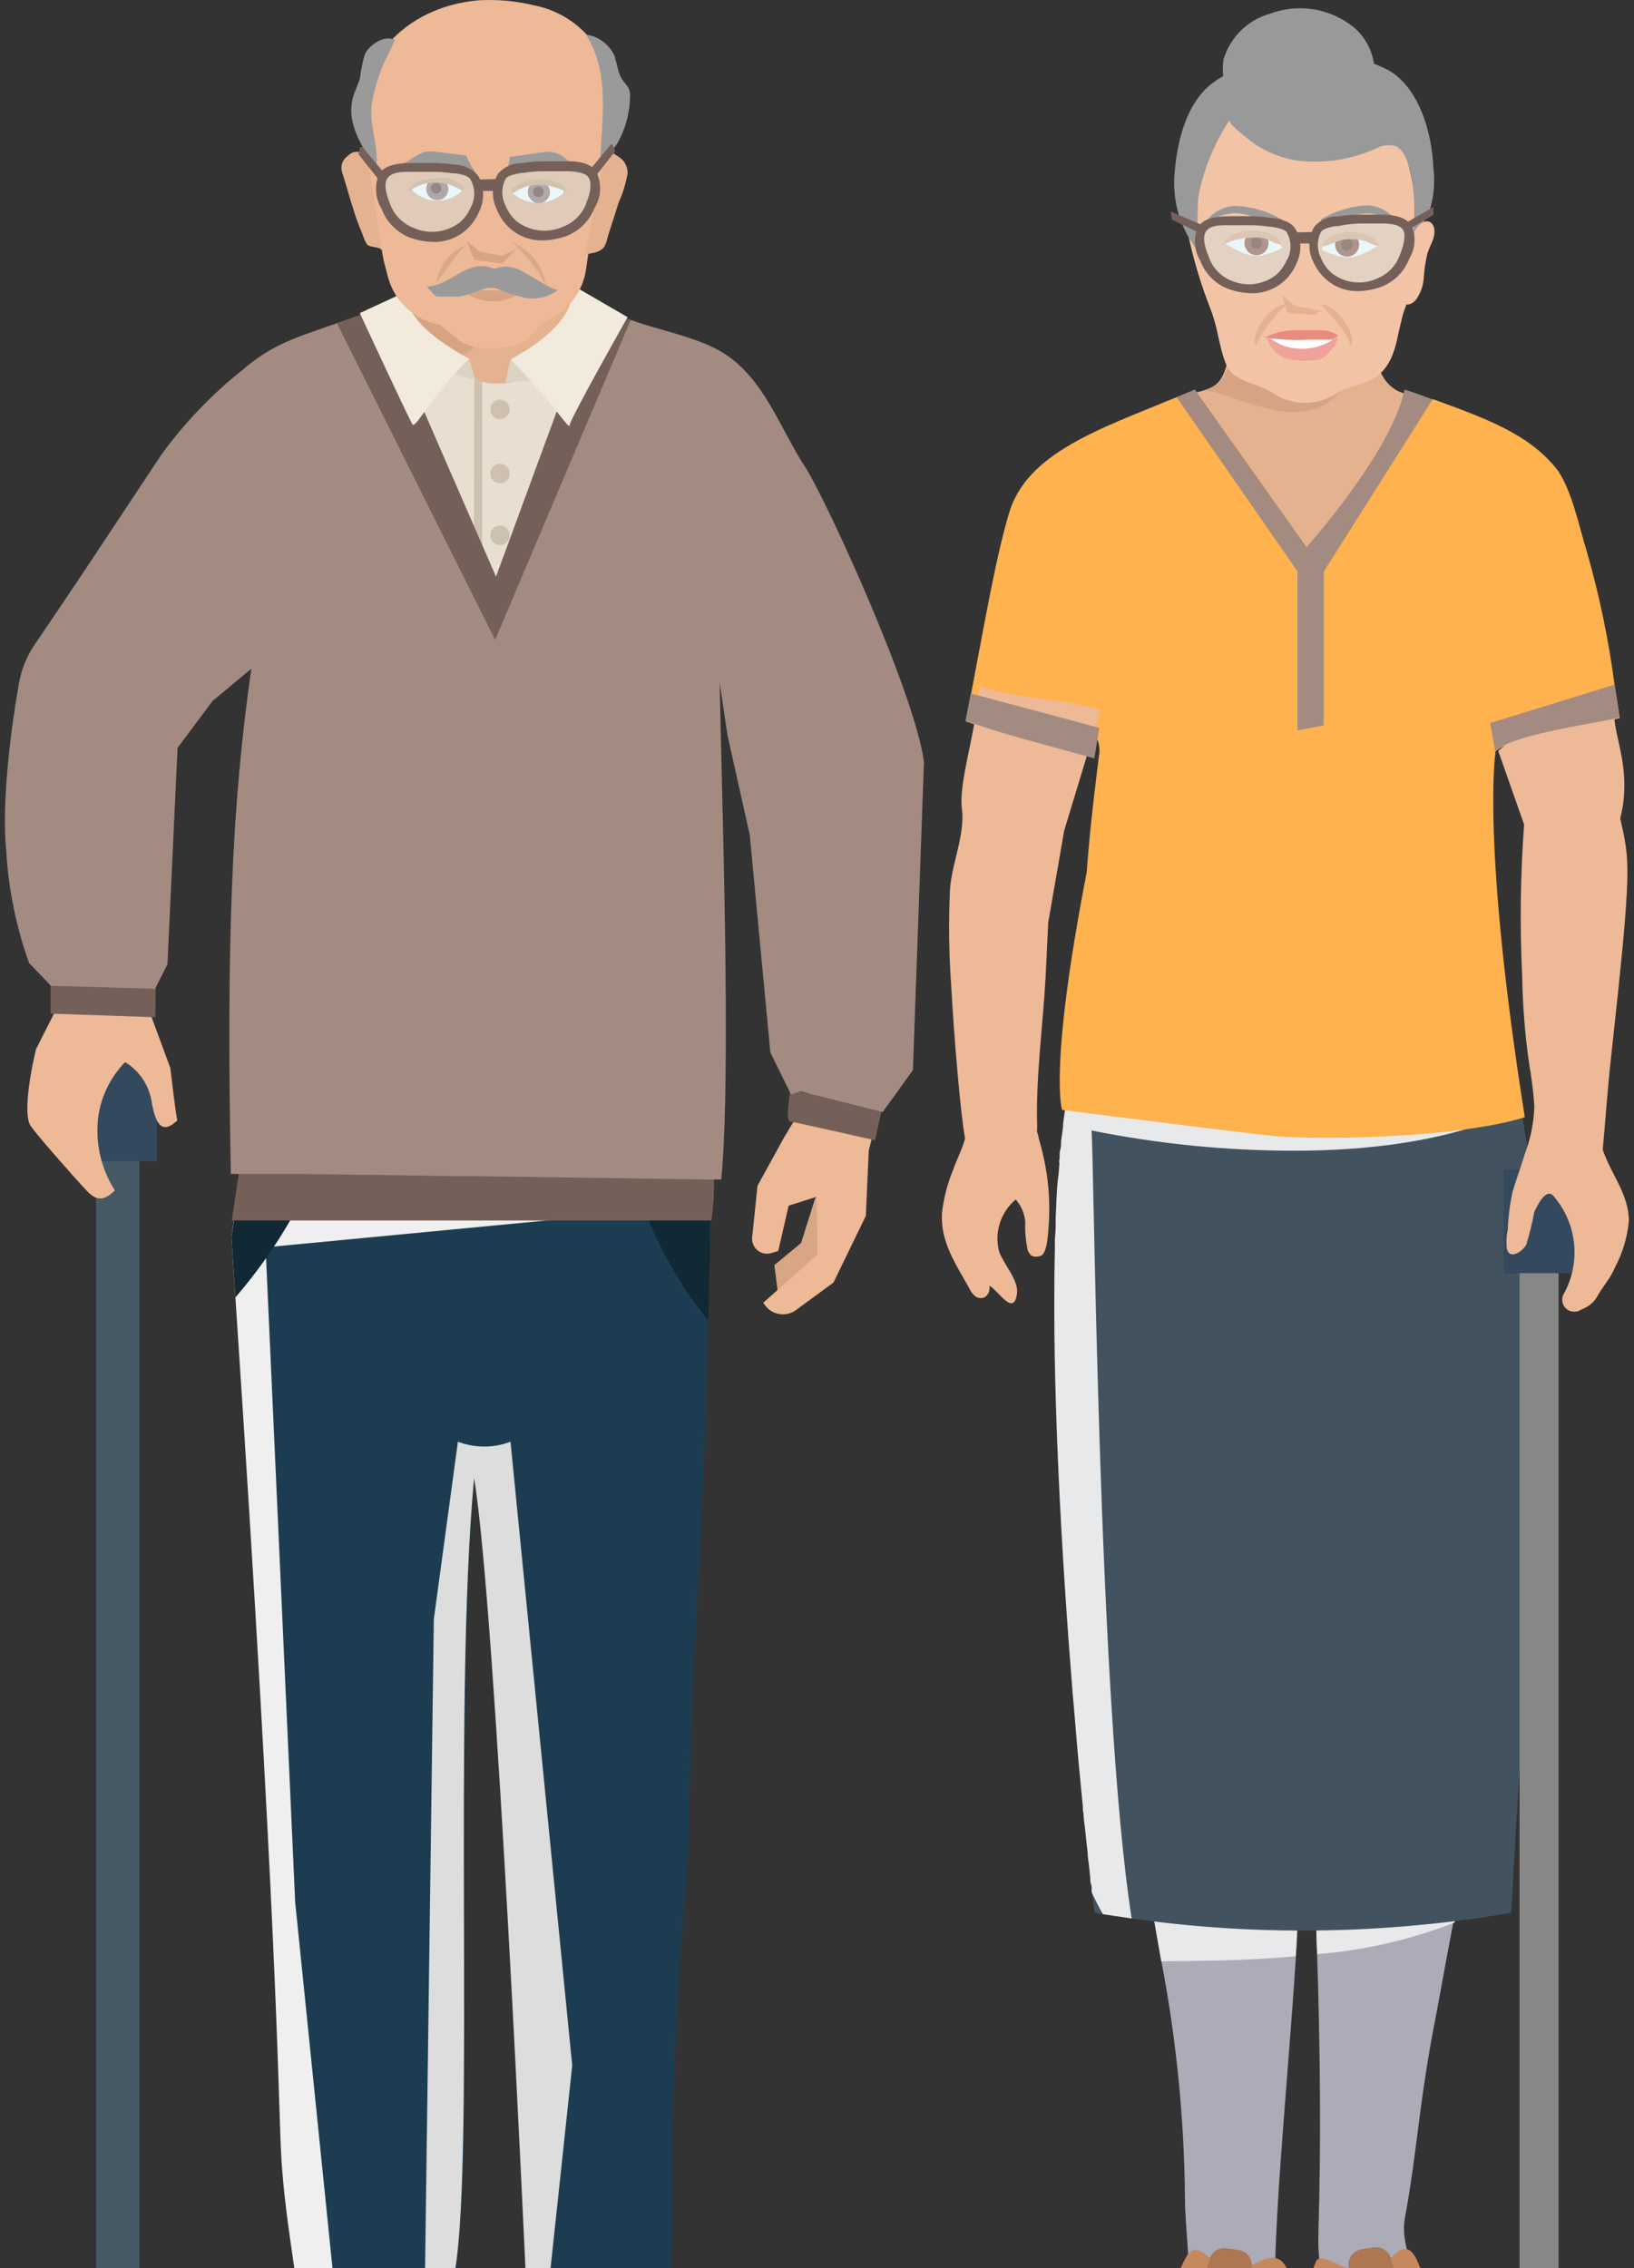 <svg width="98" height="136" viewBox="0 0 98 136" fill="none" xmlns="http://www.w3.org/2000/svg">
<rect x="0" y="0" width="98" height="136" fill="#333333" stroke="none"/>
<path d="M77.691 111.895C76.38 108.317 71.317 110.06 68.205 109.507C68.52 111.317 68.852 113.11 69.184 114.904L69.657 117.602C70.551 122.267 71.023 127.005 71.068 131.756C71.068 133.516 71.408 135.536 71.359 139.072H76.894C75.757 139.072 77.234 125.295 77.724 117.284C77.835 115.75 77.869 114.211 77.824 112.674C77.811 112.41 77.766 112.148 77.691 111.895Z" fill="#ABACB7"/>
<path d="M78.828 112.641C78.895 114.141 78.944 115.649 78.994 117.166C79.177 122.714 79.235 128.337 79.077 133.675C78.986 136.86 79.575 136.072 79.907 138.88L85.841 139.072C85.841 138.653 85.011 137.983 85.011 137.916C85.011 136.34 83.957 134.564 84.256 133.005C85.011 128.966 85.086 126.074 86.156 120.678C86.256 120.183 86.671 117.837 87.161 115.272C87.31 114.434 87.476 113.647 87.626 112.85C88.173 110.085 88.696 107.663 88.845 107.663C85.327 107.772 82.04 107.764 78.529 107.872C78.687 109.44 78.762 111.032 78.828 112.641Z" fill="#ABACB7"/>
<g style="mix-blend-mode:multiply">
<path d="M69.176 114.904L69.649 117.602C71.309 117.56 74.404 117.602 77.707 117.292C77.819 115.758 77.852 114.22 77.807 112.683C72.844 112.968 70.371 113.915 69.176 114.904Z" fill="#E8E9EA"/>
</g>
<g style="mix-blend-mode:multiply">
<path d="M78.828 112.641C78.895 114.141 78.945 115.649 78.994 117.166C81.818 116.941 84.594 116.303 87.236 115.272C87.385 114.434 87.551 113.646 87.7 112.85C84.748 112.629 81.787 112.56 78.828 112.641Z" fill="#E8E9EA"/>
</g>
<path d="M82.331 20.676C82.248 20.349 82.181 20.014 82.106 19.687C81.974 19.058 82.804 16.226 82.438 15.782C82.073 15.337 80.978 15.639 79.891 15.874C79.266 16.056 78.623 16.168 77.973 16.209L73.965 16.36C73.965 16.36 73.965 16.62 73.965 17.022C73.816 25.964 72.703 21.874 68.155 25.075C67.79 25.327 70.861 29.265 71.06 29.534C71.872 30.622 72.912 31.515 74.106 32.148C75.467 32.986 75.899 35.132 76.496 36.54C76.672 37.022 76.915 37.476 77.218 37.889C77.374 38.093 77.569 38.263 77.791 38.388C78.014 38.513 78.259 38.592 78.513 38.618C79.459 38.618 80.173 37.721 80.563 36.841C80.939 36.035 81.234 35.193 81.442 34.327C81.513 33.63 81.716 32.953 82.04 32.333C83.069 30.916 85.833 30.657 87.468 24.866L83.858 23.458C82.746 22.871 82.613 21.782 82.331 20.676Z" fill="#E5B28F"/>
<path d="M80.388 18.011C79.797 17.45 79.132 16.974 78.413 16.595C77.787 16.771 77.144 16.88 76.496 16.921L74.006 17.022C74.006 18.346 73.898 21.212 73.815 21.539C73.704 22.075 73.445 22.569 73.068 22.963C72.828 23.167 72.544 23.311 72.238 23.383C74.894 23.802 79.6 27.17 81.575 21.229C81.778 20.637 81.77 19.992 81.554 19.405C81.337 18.817 80.925 18.325 80.388 18.011Z" fill="#D6A483"/>
<path d="M91.078 65.669H64.022C63.931 66.189 63.84 66.734 63.765 67.345C63.765 67.689 63.682 68.049 63.641 68.418C63.641 68.602 63.641 68.787 63.582 68.971C63.524 69.156 63.582 69.332 63.541 69.507C63.499 69.683 63.541 69.675 63.541 69.759L63.491 70.387C63.367 71.225 63.367 72.064 63.317 73.019C63.317 73.421 63.317 73.857 63.267 74.276V74.913C63.068 83.167 63.674 93.425 64.329 101.478C64.388 102.065 64.429 102.635 64.479 103.196C64.537 103.942 64.603 104.663 64.661 105.358C64.761 106.398 64.852 107.386 64.944 108.292C64.944 108.442 64.944 108.593 64.985 108.736C64.985 109.029 65.043 109.314 65.068 109.574C65.126 110.118 65.184 110.638 65.234 111.116C65.234 111.359 65.284 111.585 65.309 111.803C65.334 112.021 65.35 112.239 65.375 112.44C65.4 112.641 65.375 112.825 65.442 112.993C65.508 113.16 65.442 113.336 65.491 113.496C65.566 114.057 65.616 114.459 65.649 114.686L66.147 114.769L67.873 115.029C70.865 115.457 73.881 115.694 76.903 115.742C81.504 115.819 86.102 115.465 90.638 114.686C91.128 105.317 91.7 98.26 91.833 93.894C92.148 83.963 92.215 73.237 91.543 68.393C91.377 67.337 91.227 66.432 91.078 65.669Z" fill="#42525E"/>
<g style="mix-blend-mode:multiply">
<path d="M64.022 65.669C63.931 66.189 63.84 66.734 63.765 67.346C63.765 67.689 63.682 68.049 63.64 68.418C63.64 68.603 63.64 68.787 63.582 68.971C63.524 69.156 63.582 69.332 63.541 69.508C63.499 69.684 63.541 69.675 63.541 69.759L63.491 70.388C63.366 71.226 63.366 72.064 63.317 73.019C63.317 73.421 63.317 73.857 63.267 74.276V74.913C63.076 83.176 63.682 93.417 64.329 101.478C64.387 102.065 64.429 102.635 64.478 103.196C64.537 103.942 64.603 104.663 64.661 105.359C64.761 106.398 64.852 107.387 64.943 108.292C64.943 108.442 64.943 108.593 64.985 108.736C64.985 109.029 65.043 109.314 65.068 109.574C65.126 110.119 65.184 110.638 65.234 111.116C65.234 111.359 65.284 111.585 65.308 111.803C65.333 112.021 65.35 112.239 65.375 112.44C65.4 112.641 65.375 112.825 65.441 112.993C65.508 113.161 65.441 113.337 65.491 113.496C65.715 113.973 65.931 114.401 66.147 114.77L67.873 115.029C65.823 101.948 65.607 67.907 65.458 67.781C69.451 68.585 73.512 68.992 77.583 68.996C81.924 68.996 86.712 68.468 90.538 66.725C88.935 66.23 87.295 65.869 85.633 65.644L64.022 65.669Z" fill="#E8E9EA"/>
</g>
<path d="M89.675 45.071C90.721 44.073 95.568 43.445 97.144 43.059C97.037 42.355 96.937 41.702 96.837 41.09C96.485 38.387 95.93 35.714 95.178 33.095C94.738 31.687 94.223 29.182 93.319 28.067C91.659 26.022 89.169 25.109 85.974 23.944H85.891C85.003 23.617 84.331 23.424 84.306 23.424C83.592 27.087 78.438 32.869 78.438 32.869L71.666 23.366L70.57 23.818C65.889 25.737 61.574 27.17 60.512 30.782C59.74 33.397 59.192 36.598 58.246 41.576C58.146 42.096 58.038 42.64 57.931 43.252C60.205 44.09 62.387 44.442 64.802 45.129C64.977 44.107 65.865 43.453 65.948 45.029C65.948 45.029 65.35 49.579 65.184 52.253C62.877 64.136 63.699 66.549 63.699 66.549C63.699 66.549 75.492 68.058 76.72 68.142C80.646 68.385 87.999 68.083 91.451 66.985C88.837 50.459 89.692 45.129 89.692 45.129L89.675 45.071Z" fill="#FFB24D"/>
<path d="M85.567 136.961C85.185 136.357 84.911 134.162 83.766 135.058C83.576 135.223 83.396 135.4 83.227 135.586C82.975 135.809 82.678 135.975 82.358 136.071C82.037 136.168 81.699 136.194 81.368 136.148C80.948 136.068 80.543 135.927 80.164 135.729C79.957 135.637 79.127 135.176 78.944 135.561C78.944 135.561 77.699 138.209 78.944 139.315C79.384 139.693 80.007 140.505 80.09 140.539C81.084 140.089 82.138 139.79 83.218 139.651C83.629 139.602 84.042 139.574 84.455 139.567C85.466 139.565 86.473 139.678 87.459 139.902C87.434 139.877 85.775 137.254 85.567 136.961Z" fill="#C6885D"/>
<path d="M83.426 135.435C83.372 135.223 83.244 135.037 83.066 134.911C82.888 134.785 82.671 134.727 82.455 134.748C82.176 134.774 81.899 134.816 81.625 134.874C81.489 134.898 81.361 134.953 81.249 135.034C81.137 135.116 81.044 135.222 80.979 135.344C80.913 135.467 80.876 135.603 80.87 135.742C80.864 135.881 80.89 136.02 80.945 136.148L82.181 139.014C82.252 139.182 82.367 139.328 82.513 139.437C82.659 139.546 82.831 139.614 83.011 139.634H83.102C83.264 139.645 83.425 139.618 83.574 139.555C83.723 139.491 83.855 139.392 83.958 139.267C84.062 139.142 84.135 138.994 84.171 138.834C84.207 138.675 84.204 138.51 84.165 138.352L83.426 135.435Z" fill="#AD7753"/>
<path d="M75.069 135.838C74.856 136.008 74.61 136.131 74.347 136.199C74.084 136.267 73.809 136.278 73.541 136.231C73.173 136.061 72.853 135.799 72.612 135.469C71.176 133.902 70.952 136.03 70.379 136.961C70.197 137.254 68.537 139.877 68.454 139.902C70.909 139.278 73.501 139.502 75.816 140.539C75.898 140.539 76.521 139.701 76.961 139.315C77.791 138.586 77.575 137.245 77.284 136.307C76.911 135.1 76.106 135.184 75.069 135.838Z" fill="#C6885D"/>
<path d="M74.338 134.916C74.065 134.866 73.782 134.824 73.508 134.79C73.289 134.771 73.07 134.832 72.891 134.961C72.712 135.09 72.583 135.279 72.529 135.494C72.338 136.232 72.04 137.371 71.807 138.276C71.765 138.44 71.759 138.612 71.792 138.779C71.824 138.945 71.893 139.102 71.993 139.238C72.094 139.374 72.223 139.486 72.372 139.564C72.52 139.643 72.685 139.687 72.853 139.693C73.085 139.699 73.314 139.634 73.509 139.505C73.703 139.376 73.854 139.19 73.94 138.972L75.027 136.181C75.076 136.053 75.096 135.915 75.087 135.778C75.077 135.641 75.038 135.508 74.973 135.388C74.907 135.267 74.817 135.163 74.707 135.081C74.597 135 74.472 134.943 74.338 134.916Z" fill="#AD7753"/>
<path d="M81.89 5.214C79.616 3.647 76.081 3.973 73.848 5.398C70.969 7.275 70.628 10.585 71.201 13.778C71.528 15.41 72.001 17.009 72.612 18.555C72.902 19.309 73.342 21.178 73.857 21.815C74.456 22.439 75.169 22.939 75.956 23.29C76.52 23.715 77.173 24.002 77.865 24.128C78.607 24.213 79.356 24.061 80.006 23.692C81.409 22.812 82.6 21.627 83.492 20.223C84.77 17.851 85.278 15.133 84.945 12.454C84.654 10.259 83.841 6.555 81.89 5.214Z" fill="#F2C4A5"/>
<path d="M81.94 5.239C79.666 3.68 76.081 3.999 73.898 5.432C71.019 7.301 70.67 10.611 71.251 13.762C71.573 15.395 72.046 16.994 72.662 18.539C72.952 19.293 73.234 21.589 73.749 22.226C74.264 22.863 75.484 23.064 76.239 23.491C76.725 23.852 77.298 24.075 77.899 24.137C78.568 24.187 79.237 24.039 79.824 23.709C81.484 22.771 83.144 23.315 83.791 20.357C84.347 17.726 85.268 15.161 84.953 12.496C84.696 10.292 83.891 6.58 81.94 5.239Z" fill="#F2C4A5"/>
<path d="M81.998 12.312C81.024 12.362 80.075 12.649 79.235 13.15V13.594C79.235 13.594 81.392 12.563 82.455 12.848C83.658 13.116 83.841 13.452 83.841 13.452C83.66 13.115 83.394 12.832 83.071 12.632C82.748 12.432 82.377 12.322 81.998 12.312Z" fill="#999999"/>
<path d="M72.28 13.351C72.722 13.087 73.209 12.908 73.716 12.823C74.712 12.563 76.679 13.661 76.861 13.661L76.919 13.184C76.079 12.683 75.13 12.395 74.156 12.345C73.786 12.346 73.421 12.438 73.095 12.614C72.768 12.789 72.488 13.042 72.28 13.351Z" fill="#999999"/>
<path d="M76.903 17.717L77.202 18.765L78.77 18.89L79.218 18.622L77.7 18.354L76.903 17.717Z" fill="#E5B28F"/>
<path d="M75.218 13.837C74.578 13.971 73.966 14.214 73.409 14.558C73.772 14.794 74.156 14.999 74.554 15.17C74.907 15.311 75.289 15.363 75.666 15.32C76.096 15.223 76.511 15.071 76.903 14.868C76.741 14.558 76.499 14.298 76.202 14.116C75.905 13.934 75.565 13.838 75.218 13.837Z" fill="white"/>
<path d="M75.359 13.846C75.216 13.846 75.077 13.889 74.958 13.969C74.839 14.049 74.747 14.163 74.692 14.296C74.638 14.429 74.623 14.576 74.651 14.717C74.679 14.858 74.748 14.988 74.849 15.09C74.95 15.192 75.078 15.262 75.218 15.29C75.359 15.318 75.504 15.304 75.636 15.248C75.768 15.193 75.88 15.1 75.96 14.98C76.039 14.86 76.081 14.719 76.081 14.575C76.081 14.381 76.005 14.196 75.87 14.059C75.734 13.922 75.551 13.846 75.359 13.846Z" fill="#A06350"/>
<path d="M75.359 14.918C75.547 14.918 75.699 14.764 75.699 14.575C75.699 14.385 75.547 14.231 75.359 14.231C75.171 14.231 75.019 14.385 75.019 14.575C75.019 14.764 75.171 14.918 75.359 14.918Z" fill="#774A3E"/>
<path d="M75.334 13.837C74.92 13.801 74.503 13.858 74.114 14.005C73.774 14.146 73.485 14.389 73.284 14.7C73.973 14.363 74.735 14.204 75.5 14.239C75.973 14.239 76.33 14.6 76.787 14.65C76.861 14.038 75.733 13.887 75.334 13.837Z" fill="#E5B28F"/>
<path d="M79.251 14.952C79.644 15.159 80.063 15.311 80.496 15.404C80.878 15.459 81.268 15.41 81.625 15.262C82.026 15.091 82.412 14.887 82.778 14.65C82.221 14.307 81.609 14.063 80.969 13.929C80.618 13.925 80.272 14.018 79.969 14.198C79.666 14.379 79.418 14.639 79.251 14.952Z" fill="white"/>
<path d="M80.795 13.929C80.652 13.929 80.512 13.972 80.394 14.052C80.275 14.132 80.182 14.246 80.128 14.38C80.073 14.513 80.059 14.659 80.087 14.801C80.115 14.942 80.183 15.072 80.284 15.174C80.385 15.276 80.514 15.345 80.654 15.374C80.794 15.402 80.939 15.387 81.071 15.332C81.203 15.277 81.316 15.184 81.395 15.064C81.475 14.944 81.517 14.803 81.517 14.659C81.517 14.465 81.441 14.28 81.305 14.143C81.17 14.006 80.986 13.929 80.795 13.929Z" fill="#A06350"/>
<path d="M80.795 14.315C80.725 14.313 80.657 14.333 80.598 14.371C80.54 14.409 80.494 14.464 80.466 14.528C80.439 14.593 80.431 14.664 80.445 14.733C80.458 14.803 80.491 14.866 80.54 14.916C80.59 14.965 80.653 14.999 80.721 15.012C80.789 15.026 80.86 15.018 80.924 14.99C80.988 14.963 81.043 14.916 81.08 14.857C81.118 14.798 81.137 14.729 81.135 14.659C81.135 14.567 81.1 14.48 81.036 14.416C80.972 14.351 80.885 14.315 80.795 14.315Z" fill="#774A3E"/>
<path d="M82.048 14.097C81.658 13.945 81.237 13.888 80.82 13.93C80.422 13.98 79.293 14.131 79.376 14.768C79.808 14.717 80.206 14.399 80.654 14.357C81.049 14.316 81.448 14.347 81.833 14.449C82.131 14.524 82.463 14.801 82.779 14.734C82.59 14.465 82.34 14.246 82.048 14.097Z" fill="#E5B28F"/>
<path d="M76.28 20.324L76.745 20.868L79.559 21.027L80.339 20.189C80.339 20.189 76.903 20.014 76.28 20.324Z" fill="white"/>
<path d="M78.023 19.804C77.279 19.753 76.535 19.9 75.865 20.231C76.732 20.369 77.611 20.414 78.488 20.366H79.924L80.264 20.131C79.724 19.662 78.695 19.821 78.023 19.804Z" fill="#E88C80"/>
<path d="M77.011 20.726C76.894 20.726 75.973 20.215 75.973 20.223C76.052 20.5 76.191 20.756 76.379 20.974C76.566 21.191 76.799 21.364 77.061 21.48C77.682 21.637 78.327 21.671 78.961 21.581C79.093 21.568 79.221 21.528 79.336 21.463C79.452 21.398 79.553 21.31 79.633 21.203C79.758 21.044 79.907 20.91 80.04 20.768C80.135 20.558 80.219 20.342 80.289 20.122C79.831 20.498 79.287 20.751 78.706 20.857C78.126 20.962 77.528 20.917 76.969 20.726H77.011Z" fill="#EFA19C"/>
<path d="M83.227 4.183C81.239 3.194 78.983 2.899 76.811 3.345C75.313 3.553 73.888 4.128 72.662 5.021C71.168 6.211 70.628 8.373 70.462 10.209C70.362 11.074 70.434 11.951 70.677 12.788C70.919 13.625 71.326 14.403 71.873 15.077C71.807 13.986 71.807 12.892 71.873 11.801C72.182 10.158 72.817 8.596 73.741 7.208C73.6 7.409 75.176 8.591 75.351 8.7C76.048 9.145 76.822 9.452 77.633 9.605C79.298 9.844 80.996 9.6 82.529 8.901C82.889 8.711 83.305 8.66 83.7 8.759C85.003 9.303 84.994 13.787 84.579 14.843C84.878 14.005 85.409 13.427 85.733 12.655C85.997 11.811 86.076 10.919 85.965 10.041C85.882 7.971 85.119 5.231 83.227 4.183Z" fill="#999999"/>
<path d="M85.393 13.309C85.219 13.39 85.069 13.518 84.961 13.678C84.613 14.13 84.638 15.019 84.472 15.572C84.228 16.213 84.07 16.884 83.999 17.566C83.972 17.751 84.013 17.939 84.115 18.094C84.364 18.43 84.787 18.178 84.945 17.943C85.215 17.554 85.371 17.095 85.393 16.619C85.424 16.13 85.499 15.645 85.617 15.17C85.717 14.868 85.866 14.6 85.957 14.332C86.19 13.611 85.849 13.125 85.393 13.309Z" fill="#F2C4A5"/>
<path d="M75.359 20.717C75.542 19.812 77.152 18.262 77.152 18.262C76.147 18.161 74.861 20.282 75.359 20.717Z" fill="#E5B28F"/>
<path d="M79.202 18.262C79.202 18.262 80.812 19.812 80.986 20.717C81.484 20.282 80.198 18.161 79.202 18.262Z" fill="#E5B28F"/>
<path d="M93.476 71.787H91.136V141.62H93.476V71.787Z" fill="#878785"/>
<path d="M94.431 70.119H90.182V76.338H94.431V70.119Z" fill="#34495E"/>
<path d="M96.605 63.574C97.924 51.582 97.742 51.741 97.177 49.06C97.891 46.244 96.821 44.216 96.821 42.917C96.821 41.618 93.003 43.545 90.903 44.316C90.518 44.493 90.164 44.734 89.858 45.029L91.41 49.437C91.186 52.451 91.147 55.477 91.293 58.496C91.321 60.24 91.456 61.981 91.7 63.708C91.852 64.568 91.96 65.435 92.024 66.306C92.004 66.983 91.907 67.655 91.733 68.309C91.625 68.728 91.459 69.147 91.335 69.558C91.136 70.212 90.887 70.848 90.704 71.502C90.551 72.233 90.459 72.976 90.43 73.723C90.343 74.11 90.326 74.511 90.38 74.904C90.563 75.558 91.335 75.013 91.534 74.636C91.731 73.998 91.891 73.349 92.015 72.692C92.132 72.39 92.729 71.15 93.177 71.72C93.873 72.522 94.303 73.523 94.407 74.584C94.511 75.645 94.284 76.712 93.758 77.636C93.707 77.749 93.686 77.874 93.698 77.997C93.709 78.12 93.752 78.239 93.822 78.34C93.893 78.442 93.988 78.523 94.099 78.576C94.21 78.629 94.333 78.652 94.455 78.642C94.688 78.642 94.696 78.583 94.92 78.483C95.259 78.353 95.55 78.118 95.75 77.812C96.107 77.142 96.58 76.681 96.862 75.986C97.319 75.126 97.601 74.183 97.692 73.212C97.692 71.586 96.621 70.421 96.124 68.929C96.248 67.689 96.406 65.359 96.605 63.574Z" fill="#EDB996"/>
<path opacity="0.38" d="M76.172 13.318C75.346 13.223 74.514 13.192 73.683 13.226C72.305 13.226 71.409 13.603 72.214 15.505C72.34 15.848 72.537 16.16 72.791 16.42C73.046 16.68 73.353 16.883 73.691 17.013C74.177 17.236 74.714 17.322 75.244 17.262C75.775 17.201 76.279 16.997 76.704 16.67C77.039 16.394 77.304 16.04 77.475 15.639C77.611 15.357 77.677 15.045 77.667 14.731C77.657 14.417 77.571 14.11 77.417 13.837C77.193 13.452 76.504 13.402 76.172 13.318Z" fill="#CAE7EF"/>
<path d="M76.347 13.066H76.222C75.767 12.989 75.306 12.955 74.844 12.966H73.724C72.786 12.966 72.164 13.142 71.865 13.594C71.715 13.918 71.647 14.275 71.669 14.633C71.691 14.99 71.801 15.336 71.99 15.639C72.134 16.021 72.356 16.367 72.642 16.656C72.928 16.945 73.271 17.17 73.649 17.315C74.107 17.485 74.59 17.575 75.077 17.583C75.755 17.593 76.414 17.358 76.936 16.921C77.3 16.615 77.585 16.224 77.766 15.782C77.923 15.46 77.999 15.105 77.987 14.747C77.976 14.389 77.877 14.039 77.699 13.728C77.392 13.242 76.762 13.142 76.347 13.066ZM77.177 15.58C77.031 15.932 76.807 16.245 76.521 16.494C76.133 16.791 75.673 16.977 75.189 17.03C74.705 17.083 74.216 17.002 73.774 16.796C73.476 16.665 73.209 16.473 72.989 16.232C72.769 15.991 72.601 15.706 72.496 15.396C72.197 14.692 72.139 14.164 72.33 13.879C72.521 13.594 72.894 13.502 73.533 13.502H74.844C75.272 13.496 75.7 13.527 76.123 13.594H76.255C76.529 13.645 77.085 13.728 77.185 13.955C77.319 14.195 77.393 14.466 77.398 14.742C77.404 15.019 77.342 15.292 77.218 15.539L77.177 15.58Z" fill="#756059"/>
<path opacity="0.38" d="M82.729 13.15C81.898 13.123 81.066 13.157 80.239 13.251C79.899 13.318 79.21 13.385 78.986 13.77C78.834 14.044 78.749 14.351 78.741 14.665C78.732 14.979 78.799 15.29 78.936 15.572C79.097 15.968 79.347 16.321 79.666 16.603C80.093 16.929 80.598 17.134 81.13 17.194C81.662 17.255 82.2 17.169 82.687 16.946C83.024 16.813 83.33 16.61 83.584 16.35C83.839 16.09 84.037 15.78 84.165 15.438C85.003 13.536 84.115 13.108 82.729 13.15Z" fill="#CAE7EF"/>
<path d="M82.72 12.873H81.625C81.166 12.867 80.708 12.9 80.255 12.974H80.131C79.881 12.981 79.635 13.04 79.409 13.148C79.184 13.257 78.983 13.411 78.82 13.603C78.643 13.913 78.544 14.262 78.531 14.62C78.518 14.978 78.591 15.333 78.745 15.656C78.93 16.093 79.214 16.481 79.575 16.787C80.094 17.231 80.754 17.469 81.434 17.457C81.921 17.449 82.404 17.359 82.862 17.189C83.238 17.041 83.58 16.816 83.865 16.527C84.151 16.239 84.374 15.893 84.521 15.513C84.706 15.209 84.814 14.863 84.835 14.507C84.857 14.15 84.792 13.794 84.646 13.469C84.281 13.05 83.658 12.84 82.72 12.873ZM83.94 15.329C83.826 15.635 83.649 15.914 83.422 16.148C83.195 16.381 82.922 16.565 82.621 16.686C82.18 16.893 81.692 16.974 81.21 16.921C80.727 16.868 80.268 16.682 79.882 16.385C79.592 16.137 79.366 15.82 79.226 15.463C79.103 15.224 79.038 14.958 79.038 14.688C79.038 14.418 79.103 14.152 79.226 13.913C79.359 13.686 79.882 13.594 80.156 13.552H80.289C80.728 13.457 81.176 13.406 81.625 13.401H82.944C83.575 13.401 83.982 13.527 84.148 13.778C84.314 14.03 84.239 14.617 83.94 15.329Z" fill="#756059"/>
<path d="M77.666 14.6H78.77L78.911 13.904L77.525 13.938L77.666 14.6Z" fill="#756059"/>
<path d="M70.222 12.698C70.222 12.857 70.272 13.016 70.288 13.175L72.189 14.08V13.536L70.255 12.698H70.222Z" fill="#756059"/>
<path d="M85.949 12.421L84.206 13.427V13.946L85.974 12.874C85.974 12.739 85.974 12.597 85.974 12.463L85.949 12.421Z" fill="#756059"/>
<path d="M57.69 48.481C57.897 50.015 57.084 51.758 56.976 53.317C56.885 55.258 56.91 57.203 57.051 59.141C57.209 62.074 57.623 66.968 57.881 68.25C57.723 68.887 57.383 69.507 57.167 70.136C56.821 70.968 56.594 71.846 56.495 72.742C56.395 74.469 57.325 75.793 58.155 77.284C58.228 77.45 58.339 77.597 58.478 77.712C58.56 77.775 58.657 77.815 58.76 77.827C58.862 77.839 58.966 77.822 59.059 77.779C59.17 77.705 59.256 77.599 59.305 77.475C59.354 77.35 59.364 77.214 59.333 77.083C59.947 77.452 60.777 78.935 60.993 77.586C61.101 76.748 60.263 75.91 59.931 75.072C59.776 74.507 59.787 73.908 59.962 73.349C60.138 72.79 60.47 72.294 60.918 71.921C61.256 72.301 61.458 72.785 61.491 73.295C61.47 73.858 61.52 74.421 61.64 74.971C61.798 75.315 61.939 75.407 62.371 75.315C62.802 75.223 62.844 74.058 62.877 73.731C62.971 72.633 62.94 71.528 62.786 70.438C62.672 69.684 62.505 68.939 62.288 68.209C62.288 68.1 62.23 67.991 62.205 67.882C62.18 67.773 62.205 67.655 62.205 67.546C62.113 64.63 62.537 61.63 62.703 58.722L62.869 55.303L63.823 49.814L66.014 42.59C63.931 41.878 60.761 41.903 58.752 41.14C58.495 44.082 57.483 46.922 57.69 48.481Z" fill="#EDB996"/>
<path d="M81.235 1.669C80.532 1.091 79.692 0.709 78.798 0.562C77.903 0.415 76.987 0.508 76.139 0.831C75.491 1.017 74.899 1.363 74.418 1.839C73.937 2.315 73.581 2.904 73.384 3.555C73.272 4.252 73.371 4.966 73.667 5.606C73.963 6.246 74.442 6.781 75.043 7.141C76.26 7.852 77.69 8.093 79.069 7.82C80.082 7.712 81.028 7.257 81.749 6.53C82.282 5.802 82.525 4.898 82.43 3.998C82.335 3.098 81.908 2.267 81.235 1.669Z" fill="#999999"/>
<path d="M84.231 23.366C83.517 27.028 78.363 32.81 78.363 32.81L71.666 23.366L70.57 23.818L77.816 34.252V43.788L79.392 43.495V34.277L85.924 23.944H85.841C84.945 23.558 84.256 23.366 84.231 23.366Z" fill="#A38B81"/>
<path d="M57.906 43.21C60.18 44.048 63.217 44.786 65.632 45.473C65.807 44.45 65.923 43.638 65.923 43.638L58.221 41.576C58.121 42.096 58.014 42.64 57.906 43.21Z" fill="#A38B81"/>
<path d="M89.376 43.353L89.675 45.029C90.721 44.032 95.567 43.403 97.144 43.017C97.036 42.313 96.937 41.66 96.837 41.048L89.376 43.353Z" fill="#A38B81"/>
<path d="M48.046 74.527L46.444 75.851L46.693 77.812L50.162 75.281L48.917 71.762L48.046 74.527Z" fill="#D8A684"/>
<path d="M48.834 65.192L47.025 68.2L45.431 71.1L45.108 74.217C45.099 74.362 45.125 74.506 45.183 74.638C45.242 74.771 45.331 74.887 45.444 74.977C45.556 75.066 45.688 75.127 45.829 75.154C45.97 75.181 46.116 75.173 46.253 75.13L46.676 75.005L47.299 72.29L48.959 71.762L49.033 75.214L45.78 78.106C45.87 78.27 45.993 78.414 46.141 78.528C46.289 78.642 46.459 78.723 46.641 78.767C46.822 78.811 47.01 78.817 47.193 78.784C47.376 78.751 47.551 78.68 47.705 78.575L49.988 76.899L51.93 72.901L52.104 68.979L53.415 63.951L50.394 61.169L48.834 65.192Z" fill="#EDB996"/>
<path d="M47.365 67.236C47.647 67.278 52.478 68.368 52.478 68.368L52.917 66.398L47.415 65.359C47.415 65.359 47.083 67.186 47.365 67.236Z" fill="#756059"/>
<path d="M8.359 65.099H5.761V140.974H8.359V65.099Z" fill="#455A64"/>
<path d="M9.413 63.44H4.707V69.633H9.413V63.44Z" fill="#34495E"/>
<path d="M8.865 60.373L9.064 57.658L4.524 58.244L2.159 62.904C2.159 62.904 1.329 66.256 1.769 67.387C1.927 67.764 4.508 70.639 4.806 70.966C5.47 71.686 5.919 72.332 6.89 71.376C6.02 70.017 5.675 68.383 5.919 66.784C6.123 65.612 6.676 64.53 7.504 63.683C7.945 63.95 8.319 64.315 8.598 64.751C8.877 65.187 9.054 65.682 9.114 66.197C9.305 67.085 9.587 68.183 10.633 67.178C10.45 66.147 10.35 65.082 10.217 64.035L8.865 60.373Z" fill="#EDB996"/>
<g style="mix-blend-mode:multiply">
<path d="M40.801 123.971C40.797 124.013 40.797 124.055 40.801 124.097C40.809 124.021 40.801 123.929 40.801 123.971Z" fill="#EFEFEF"/>
</g>
<path d="M35.397 139.65C34.377 139.24 33.846 138.092 33.422 137.136C33.132 136.491 33.148 135.77 32.352 136.08C31.945 136.24 31.654 136.399 31.621 136.793C31.628 137.622 31.794 138.441 32.111 139.206C32.393 139.919 32.385 140.53 32.601 141.1C32.704 141.369 32.856 141.617 33.049 141.829C33.464 142.273 33.995 142.667 34.451 143.07L38.775 142.659L40.435 141.494C40.51 141.008 40.593 140.514 40.667 140.019C39.684 139.864 38.691 139.772 37.696 139.743C36.931 139.849 36.152 139.817 35.397 139.65Z" fill="#303030"/>
<path d="M37.846 135.318C37.748 135.223 37.636 135.144 37.514 135.083C37.149 134.915 37.091 135.376 36.435 135.561C35.248 135.896 33.597 133.792 32.476 135.175C31.962 135.812 32.227 136.558 32.261 137.312L32.692 139.734C34.883 138.008 37.788 138.058 40.311 139.156C39.846 138.318 39.074 137.203 38.784 136.759C38.531 136.242 38.216 135.757 37.846 135.318Z" fill="#3C3E3F"/>
<path d="M24.999 135.569C24.169 135.251 24.028 137.002 23.737 137.656C23.314 138.586 22.783 139.743 21.762 140.17C21.015 140.349 20.241 140.386 19.48 140.279C18.485 140.315 17.493 140.41 16.509 140.564C16.583 141.05 16.658 141.544 16.741 142.039L18.401 143.204L22.725 143.606C23.213 143.217 23.681 142.803 24.127 142.366C24.324 142.156 24.476 141.908 24.575 141.637C24.791 141.067 24.783 140.455 25.065 139.743C25.309 139.12 25.46 138.465 25.513 137.798C25.563 136.885 25.397 135.754 24.999 135.569Z" fill="#303030"/>
<path d="M20.724 136.055C20.069 135.871 20.011 135.418 19.646 135.578C19.525 135.64 19.413 135.719 19.314 135.812C18.945 136.253 18.631 136.737 18.376 137.254C18.085 137.706 17.314 138.846 16.849 139.65C19.338 138.561 22.276 138.502 24.468 140.229L24.899 137.807C24.899 137.053 25.198 136.307 24.683 135.67C23.53 134.287 21.911 136.391 20.724 136.055Z" fill="#3C3E3F"/>
<path d="M33.248 60.255C31.933 60.196 30.626 60.005 29.348 59.686C27.281 59.216 24.692 58.571 16.417 58.093C16.359 58.68 15.737 62.56 15.114 66.382C15.056 66.792 14.99 67.219 14.924 67.613C14.857 68.007 14.824 68.208 14.783 68.502C14.675 69.122 14.583 69.717 14.492 70.278C14.16 72.298 13.928 73.848 13.878 74.2C13.961 75.424 14.044 76.614 14.118 77.787C16.608 115.121 16.683 125.303 16.849 128.907C16.965 131.421 17.347 133.818 17.679 136.181C17.928 136.256 18.218 136.332 18.509 136.407C19.006 136.53 19.511 136.619 20.019 136.675C20.534 136.75 21.052 136.792 21.571 136.801C22.898 136.783 24.221 136.665 25.53 136.449C26.141 136.367 26.746 136.241 27.339 136.072C28.509 128.94 27.198 102.266 28.476 88.598C29.788 96.467 31.58 136.533 31.58 136.533C31.895 136.625 32.261 136.717 32.659 136.81L32.966 136.868C35.333 137.33 37.775 137.213 40.087 136.525C40.684 135.276 39.697 129.167 41.282 111.233C41.44 98.067 42.112 95.235 42.469 79.162C42.552 75.709 42.618 71.619 42.668 66.759C42.668 64.569 42.687 62.203 42.726 59.66C37.116 59.987 35.298 60.331 33.248 60.255Z" fill="#1C3D51"/>
<g style="mix-blend-mode:multiply">
<path d="M14.492 70.278C14.16 72.298 13.919 73.848 13.878 74.2C13.953 75.424 14.044 76.614 14.118 77.787C16.608 115.121 16.683 125.303 16.849 128.907C16.965 131.421 17.339 133.818 17.679 136.181C17.928 136.256 18.218 136.332 18.509 136.407C19.004 136.528 19.505 136.621 20.011 136.684L17.704 114.057L15.928 74.787L36.294 72.843L14.492 70.278Z" fill="#EFEFEF"/>
</g>
<path d="M14.774 68.502C14.318 71.334 13.944 73.748 13.878 74.2C13.953 75.424 14.044 76.614 14.118 77.787C15.894 75.735 17.385 73.449 18.55 70.991C17.537 69.832 16.232 68.972 14.774 68.502Z" fill="#112935"/>
<path d="M37.248 67.714C36.95 68.041 38.908 75.013 42.485 79.162C42.568 75.717 42.635 71.619 42.684 66.767C40.303 66.708 37.971 66.926 37.248 67.714Z" fill="#112935"/>
<path d="M36.809 20.105L34.501 19.183L33.987 14.993L29.339 15.672L24.708 15.027V15.228L24.227 19.192L22.849 19.745C22.579 19.846 22.302 19.925 22.019 19.98C21.874 20.013 21.735 20.066 21.604 20.139C21.392 20.256 21.188 20.384 20.99 20.524C20.85 20.599 20.728 20.705 20.633 20.834C20.401 21.17 20.741 21.672 20.924 21.966C22.275 24.192 24.358 25.867 26.808 26.701C29.29 27.544 31.983 27.508 34.443 26.6C35.906 26.134 37.16 25.165 37.987 23.86C38.701 22.536 37.929 21.161 36.809 20.105Z" fill="#E5B28F"/>
<path d="M24.227 19.192L22.849 19.745C22.579 19.846 22.302 19.925 22.019 19.98C21.874 20.013 21.735 20.066 21.604 20.139C21.828 20.644 22.151 21.098 22.553 21.474C22.955 21.85 23.429 22.14 23.945 22.326C25.663 22.837 27.422 21.605 30.277 19.535C31.727 18.488 33.031 17.248 34.153 15.848L24.733 15.228L24.227 19.192Z" fill="#D6A483"/>
<path d="M35.058 18.429C34.228 20.282 32.443 21.011 31.265 22.687C31.024 23.022 29.389 23.081 28.924 22.879C28.775 22.804 28.609 22.737 28.451 22.645C26.631 21.823 25.076 20.502 23.962 18.832C22.492 19.67 20.716 19.946 19.131 20.634C19.032 20.634 18.683 20.868 18.21 21.128V60.675H41V20.634C39.34 20.047 37.904 19.569 37.68 19.527C36.762 19.28 35.88 18.91 35.058 18.429Z" fill="#E8DFD1"/>
<path d="M28.418 34.352H28.916V22.854C28.766 22.779 28.6 22.712 28.443 22.619L28.418 34.352Z" fill="#CEC1AF"/>
<path d="M24.849 22.695L26.99 22.318L28.534 22.829L28.127 21.488L24.849 22.695Z" fill="#DDD3C3"/>
<path d="M30.31 22.938L31.646 22.837L33.829 22.343L30.625 21.555L30.31 22.938Z" fill="#DDD3C3"/>
<path d="M28.642 70.387H27.547L17.911 70.329H14.309V70.48L14.127 71.644L13.903 73.178H42.668C42.804 72.235 42.851 71.281 42.809 70.329L28.642 70.387Z" fill="#756059"/>
<path d="M43.29 21.111C41.772 20.198 39.522 19.804 37.829 19.184L35.696 18.429L29.754 34.587L22.741 18.497L20.21 19.376C17.87 20.214 16.392 20.575 14.508 22.209C12.688 23.659 11.069 25.351 9.695 27.237C8.384 29.206 7.081 31.184 5.769 33.162C4.458 35.14 2.898 37.444 2.051 38.693C1.574 39.403 1.257 40.209 1.122 41.056C0.699 43.419 0.068 48.087 0.375 51.037C0.511 53.327 0.972 55.584 1.744 57.741L3.404 59.468L9.155 59.577L10.043 57.817L10.649 44.844L12.741 42.037L15.073 40.093C13.911 48.213 13.571 56.225 13.845 70.387H15.977H18.11L27.555 70.521H28.625L42.427 70.722H43.257C43.888 64.203 43.257 47.031 43.166 40.947L43.63 44.073L44.967 50.057L46.203 63.105L47.44 65.619L48.004 65.434L52.942 66.675L54.752 64.161L55.415 45.682C54.876 41.626 49.706 30.288 48.344 28.084C46.817 25.796 45.83 22.62 43.29 21.111Z" fill="#A38B81"/>
<path d="M29.746 34.587L22.741 18.496L20.202 19.376L29.696 38.366L37.829 19.183L35.696 18.404L29.746 34.587Z" fill="#756059"/>
<path d="M30.625 21.555C33.115 24.069 34.161 25.838 34.161 25.502C34.161 25.167 37.638 19.016 37.638 19.016L34.319 17.089C34.319 17.432 34.8 19.267 30.625 21.555Z" fill="#F2EADC"/>
<path d="M24.459 17.44L21.579 18.773C21.579 18.773 24.692 25.477 24.758 25.477C25.09 25.477 25.654 24.011 28.128 21.513C23.953 19.217 24.459 17.776 24.459 17.44Z" fill="#F2EADC"/>
<path d="M29.979 23.96C29.864 23.962 29.752 23.998 29.658 24.063C29.564 24.129 29.49 24.221 29.448 24.328C29.405 24.436 29.395 24.553 29.418 24.667C29.441 24.78 29.497 24.884 29.579 24.965C29.66 25.046 29.764 25.101 29.876 25.123C29.989 25.145 30.105 25.133 30.211 25.088C30.317 25.044 30.407 24.968 30.47 24.872C30.534 24.776 30.568 24.663 30.568 24.547C30.568 24.469 30.552 24.392 30.523 24.321C30.493 24.249 30.45 24.184 30.395 24.129C30.34 24.075 30.275 24.032 30.203 24.003C30.132 23.974 30.055 23.959 29.979 23.96Z" fill="#CEC1AF"/>
<path d="M29.979 27.807C29.864 27.809 29.752 27.844 29.658 27.91C29.564 27.975 29.49 28.067 29.448 28.175C29.405 28.282 29.395 28.4 29.418 28.513C29.441 28.626 29.497 28.73 29.579 28.811C29.66 28.892 29.764 28.948 29.876 28.969C29.989 28.991 30.105 28.979 30.211 28.935C30.317 28.89 30.407 28.815 30.47 28.719C30.534 28.622 30.568 28.509 30.568 28.394C30.568 28.316 30.552 28.239 30.523 28.167C30.493 28.095 30.45 28.03 30.395 27.976C30.34 27.921 30.275 27.878 30.203 27.849C30.132 27.82 30.055 27.806 29.979 27.807Z" fill="#CEC1AF"/>
<path d="M29.979 31.511C29.864 31.513 29.752 31.548 29.658 31.614C29.564 31.679 29.49 31.771 29.448 31.879C29.405 31.986 29.395 32.104 29.418 32.217C29.441 32.33 29.497 32.434 29.579 32.515C29.66 32.596 29.764 32.651 29.876 32.673C29.989 32.695 30.105 32.683 30.211 32.639C30.317 32.594 30.407 32.519 30.47 32.423C30.534 32.326 30.568 32.213 30.568 32.097C30.568 32.02 30.552 31.943 30.523 31.871C30.493 31.799 30.45 31.734 30.395 31.68C30.34 31.625 30.275 31.582 30.203 31.553C30.132 31.524 30.055 31.51 29.979 31.511Z" fill="#CEC1AF"/>
<path d="M21.87 9.253L21.779 9.211C21.653 9.129 21.504 9.091 21.354 9.102C21.205 9.112 21.063 9.171 20.949 9.27L20.75 9.437C20.631 9.546 20.546 9.687 20.505 9.843C20.463 9.999 20.468 10.164 20.517 10.317C20.75 11.055 20.949 11.801 21.189 12.538C21.346 13.054 21.532 13.56 21.746 14.055C21.806 14.261 21.893 14.458 22.003 14.642C22.202 14.859 22.609 14.767 22.833 14.935L23.239 15.295C22.825 13.384 22.642 11.675 22.21 9.739C22.16 9.54 22.039 9.367 21.87 9.253Z" fill="#E5B28F"/>
<path d="M32.036 0.32C30.95 0.057 29.832 -0.045 28.717 0.018C24.293 0.378 20.874 3.839 21.911 8.448L21.978 8.775L21.878 8.691C22.376 11.122 22.567 13.234 23.007 15.605L23.256 16.561C23.442 17.298 23.836 17.965 24.39 18.481C24.944 18.997 25.634 19.34 26.376 19.468L27.737 20.55C28.131 20.744 28.561 20.853 28.999 20.868C29.448 20.905 29.899 20.886 30.343 20.809C30.822 20.778 31.279 20.6 31.655 20.298L32.576 19.326L32.949 19.15C33.534 18.871 34.04 18.451 34.424 17.925C34.808 17.401 35.057 16.788 35.149 16.142L35.215 15.681C35.563 13.225 36.335 10.778 36.277 8.323C36.277 6.546 36.925 4.971 36.103 3.345C35.689 2.568 35.11 1.894 34.406 1.371C33.703 0.847 32.894 0.488 32.036 0.32Z" fill="#EDB996"/>
<path d="M26.144 17.164C26.144 16.929 26.459 16.586 26.625 16.376C26.643 16.36 26.658 16.34 26.667 16.317C26.902 15.945 27.16 15.586 27.439 15.245C27.521 15.153 27.945 14.675 28.044 14.667C27.519 14.847 27.058 15.181 26.72 15.625C26.382 16.069 26.181 16.605 26.144 17.164Z" fill="#D8A988"/>
<path d="M30.7 14.516C31.054 14.811 31.375 15.146 31.655 15.513C32.071 15.993 32.427 16.522 32.717 17.089C32.637 16.518 32.408 15.979 32.054 15.527C31.699 15.075 31.232 14.726 30.7 14.516Z" fill="#D8A988"/>
<path d="M36.452 9.052L36.153 9.194L36.111 9.11C36.169 11.189 35.414 13.301 35.074 15.362C35.074 15.236 35.547 15.169 35.63 15.153C36.394 14.968 36.327 14.541 36.518 13.971C36.709 13.401 36.908 12.764 37.099 12.161C37.35 11.599 37.531 11.008 37.639 10.401C37.645 10.233 37.614 10.067 37.548 9.913C37.482 9.759 37.382 9.622 37.257 9.513C37.157 9.429 36.551 9.01 36.452 9.052Z" fill="#E5B28F"/>
<path d="M28.808 15.102L27.995 14.457L28.426 15.58L30.128 15.798L30.966 14.943L30.103 15.329L28.808 15.102Z" fill="#D6A483"/>
<path d="M30.767 11.6C31.186 11.959 31.719 12.156 32.269 12.156C32.819 12.156 33.351 11.959 33.771 11.6L33.821 11.407C33.432 11.017 32.908 10.797 32.36 10.795C32.053 10.806 31.752 10.883 31.477 11.022C31.202 11.161 30.959 11.358 30.767 11.6Z" fill="white"/>
<path d="M32.294 10.837C32.164 10.842 32.038 10.885 31.932 10.962C31.826 11.039 31.745 11.145 31.699 11.268C31.652 11.39 31.642 11.524 31.671 11.653C31.699 11.781 31.764 11.898 31.858 11.989C31.952 12.081 32.07 12.142 32.198 12.166C32.326 12.19 32.459 12.175 32.578 12.124C32.698 12.072 32.8 11.987 32.872 11.877C32.944 11.767 32.983 11.639 32.983 11.507C32.982 11.417 32.963 11.329 32.928 11.246C32.892 11.164 32.841 11.089 32.777 11.027C32.713 10.964 32.637 10.915 32.554 10.883C32.471 10.85 32.383 10.835 32.294 10.837Z" fill="#A0817C"/>
<path d="M30.659 11.339L30.767 11.599C30.767 11.599 31.962 10.502 33.962 11.507C33.912 10.82 31.929 10.275 30.659 11.339Z" fill="#D8A988"/>
<path d="M32.294 11.18C32.231 11.179 32.169 11.196 32.117 11.23C32.064 11.264 32.022 11.313 31.997 11.371C31.972 11.429 31.964 11.493 31.975 11.556C31.987 11.618 32.016 11.675 32.06 11.721C32.103 11.766 32.16 11.797 32.221 11.81C32.282 11.823 32.346 11.818 32.404 11.794C32.462 11.77 32.512 11.729 32.547 11.677C32.582 11.624 32.601 11.562 32.601 11.499C32.601 11.416 32.569 11.336 32.512 11.277C32.454 11.217 32.376 11.183 32.294 11.18Z" fill="#734E42"/>
<path d="M26.136 10.619C25.587 10.623 25.061 10.845 24.675 11.239L24.725 11.424C25.13 11.812 25.668 12.028 26.227 12.028C26.786 12.028 27.324 11.812 27.729 11.424C27.536 11.182 27.294 10.985 27.019 10.846C26.744 10.707 26.443 10.63 26.136 10.619Z" fill="white"/>
<path d="M26.202 10.661C26.072 10.666 25.946 10.709 25.84 10.786C25.735 10.863 25.653 10.969 25.607 11.092C25.561 11.215 25.551 11.348 25.579 11.477C25.608 11.605 25.673 11.722 25.766 11.814C25.86 11.905 25.979 11.966 26.107 11.99C26.235 12.014 26.367 11.999 26.487 11.948C26.607 11.897 26.709 11.811 26.781 11.701C26.853 11.591 26.891 11.463 26.891 11.331C26.887 11.151 26.812 10.979 26.683 10.853C26.554 10.728 26.381 10.659 26.202 10.661Z" fill="#A0817C"/>
<path d="M24.534 11.449C25.003 11.121 25.561 10.946 26.131 10.946C26.702 10.946 27.259 11.121 27.729 11.449L27.828 11.189C26.451 9.999 24.359 11.013 24.534 11.449Z" fill="#D8A988"/>
<path d="M26.16 10.971C26.098 10.969 26.036 10.986 25.983 11.021C25.93 11.054 25.888 11.104 25.863 11.162C25.838 11.22 25.831 11.284 25.842 11.346C25.853 11.409 25.883 11.466 25.926 11.511C25.97 11.557 26.026 11.588 26.087 11.601C26.149 11.614 26.213 11.608 26.271 11.584C26.329 11.56 26.379 11.52 26.414 11.467C26.449 11.415 26.468 11.353 26.468 11.289C26.468 11.206 26.436 11.127 26.378 11.067C26.321 11.008 26.243 10.973 26.16 10.971Z" fill="#734E42"/>
<path d="M32.708 9.11L30.576 9.412C30.526 9.805 30.452 10.194 30.351 10.577L33.099 10.049L35.182 10.476L33.854 9.454C33.696 9.322 33.513 9.223 33.316 9.164C33.119 9.105 32.912 9.087 32.708 9.11Z" fill="#9A9A9B"/>
<path d="M27.97 9.328L26.019 9.085C25.672 9.043 25.32 9.122 25.023 9.312L23.438 10.292L25.613 10.049L28.567 10.678C28.569 10.518 28.526 10.361 28.443 10.225C28.248 9.948 28.089 9.646 27.97 9.328Z" fill="#9A9A9B"/>
<path d="M21.87 3.286C21.741 3.748 21.647 4.218 21.588 4.694C21.48 5.08 21.28 5.432 21.173 5.825C20.724 7.502 21.812 8.834 22.542 10.192C22.783 9.018 22.152 7.61 22.285 6.337C22.456 5.203 22.821 4.109 23.364 3.102L23.687 2.406C23.073 2.046 22.119 2.7 21.87 3.286Z" fill="#9A9A9B"/>
<path d="M36.891 3.512C36.896 3.485 36.896 3.456 36.891 3.429C36.742 3.069 36.503 2.755 36.198 2.517C35.892 2.279 35.531 2.125 35.148 2.071C36.742 4.627 35.978 7.619 35.978 10.451C35.978 9.789 36.808 9.018 37.115 8.44C37.551 7.602 37.782 6.671 37.788 5.725C37.788 5.163 37.464 5.063 37.248 4.644C37.032 4.225 37.049 3.948 36.891 3.512Z" fill="#9A9A9B"/>
<path d="M27.679 17.373C28.123 17.758 28.674 17.995 29.256 18.052C30.035 18.128 30.813 17.9 31.431 17.415C30.808 17.415 30.169 17.415 29.522 17.415L27.679 17.373Z" fill="#D6A483"/>
<path d="M32.526 16.971C31.929 16.628 31.232 16.183 31.057 16.133C30.808 16.046 30.548 15.993 30.285 15.974C30.285 15.974 29.572 16.091 29.663 16.133C28.078 15.412 27.049 17.13 25.605 17.189C25.605 17.189 26.044 17.734 26.194 17.776C26.501 17.792 26.808 17.792 27.115 17.776C28.07 17.918 28.883 17.088 29.746 17.29C30.304 17.519 30.878 17.707 31.464 17.851C31.816 17.922 32.18 17.916 32.529 17.832C32.879 17.748 33.206 17.589 33.489 17.365C33.398 17.44 32.991 17.231 32.526 16.971Z" fill="#9A9A9B"/>
<path opacity="0.38" d="M27.182 10.133C26.355 10.038 25.523 10.005 24.692 10.032C23.273 9.99 22.352 10.426 23.173 12.379C23.305 12.731 23.509 13.052 23.773 13.319C24.036 13.586 24.352 13.794 24.7 13.929C25.2 14.156 25.751 14.243 26.296 14.182C26.84 14.12 27.359 13.911 27.796 13.577C28.11 13.281 28.354 12.918 28.509 12.513C28.65 12.223 28.718 11.902 28.707 11.58C28.697 11.257 28.61 10.941 28.451 10.661C28.227 10.267 27.522 10.2 27.182 10.133Z" fill="#CAE7EF"/>
<path d="M27.356 9.873H27.231C26.765 9.8 26.293 9.766 25.82 9.773H24.667C23.696 9.773 23.057 9.949 22.75 10.418C22.599 10.751 22.532 11.117 22.555 11.482C22.579 11.848 22.691 12.202 22.883 12.513C23.026 12.9 23.248 13.252 23.534 13.548C23.82 13.844 24.163 14.076 24.542 14.231C25.014 14.402 25.51 14.496 26.011 14.508C26.709 14.517 27.386 14.273 27.92 13.82C28.286 13.505 28.57 13.105 28.75 12.655C28.911 12.325 28.989 11.959 28.977 11.591C28.966 11.223 28.865 10.863 28.684 10.544C28.519 10.347 28.316 10.186 28.088 10.071C27.86 9.956 27.611 9.888 27.356 9.873ZM28.252 12.387C28.107 12.753 27.876 13.078 27.58 13.334C27.182 13.64 26.709 13.83 26.212 13.884C25.715 13.939 25.212 13.856 24.758 13.644C24.45 13.52 24.17 13.332 23.937 13.092C23.704 12.853 23.523 12.567 23.405 12.253C23.098 11.524 23.04 10.979 23.231 10.694C23.422 10.409 23.812 10.301 24.468 10.301H25.82C26.257 10.29 26.693 10.321 27.123 10.393H27.265C27.547 10.393 28.095 10.527 28.219 10.761C28.359 11.011 28.436 11.292 28.442 11.579C28.447 11.865 28.382 12.149 28.252 12.404V12.387Z" fill="#756059"/>
<path opacity="0.38" d="M33.912 9.965C33.081 9.933 32.248 9.967 31.422 10.066C31.082 10.124 30.377 10.2 30.144 10.594C29.986 10.874 29.898 11.19 29.888 11.512C29.878 11.835 29.946 12.156 30.086 12.446C30.253 12.852 30.512 13.214 30.841 13.502C31.278 13.837 31.796 14.047 32.34 14.111C32.885 14.174 33.436 14.088 33.937 13.862C34.284 13.725 34.599 13.515 34.861 13.246C35.123 12.978 35.325 12.656 35.456 12.303C36.252 10.351 35.323 9.915 33.912 9.965Z" fill="#CAE7EF"/>
<path d="M33.904 9.672H32.75C32.278 9.664 31.805 9.701 31.339 9.781H31.215C30.958 9.789 30.705 9.851 30.472 9.962C30.24 10.073 30.032 10.231 29.862 10.426C29.677 10.749 29.574 11.113 29.562 11.486C29.55 11.859 29.631 12.229 29.796 12.563C29.976 13.013 30.26 13.413 30.626 13.728C31.158 14.184 31.837 14.429 32.534 14.415C33.036 14.408 33.533 14.314 34.003 14.139C34.379 13.988 34.719 13.762 35.005 13.474C35.29 13.185 35.514 12.841 35.663 12.463C35.856 12.15 35.968 11.794 35.989 11.427C36.011 11.059 35.942 10.693 35.788 10.359C35.505 9.848 34.867 9.638 33.904 9.672ZM35.165 12.186C35.048 12.5 34.867 12.786 34.634 13.025C34.401 13.265 34.121 13.453 33.812 13.577C33.359 13.787 32.857 13.87 32.361 13.817C31.864 13.764 31.391 13.577 30.991 13.275C30.696 13.017 30.466 12.693 30.319 12.329C30.192 12.082 30.126 11.809 30.126 11.532C30.126 11.255 30.192 10.982 30.319 10.736C30.46 10.493 30.991 10.409 31.273 10.359H31.414C31.845 10.288 32.281 10.257 32.717 10.267H34.07C34.717 10.267 35.14 10.393 35.306 10.652C35.472 10.912 35.472 11.465 35.149 12.194L35.165 12.186Z" fill="#756059"/>
<path d="M3.031 60.775L9.313 60.993L9.338 59.283L3.031 59.107V60.775Z" fill="#756059"/>
<path d="M28.708 11.448H29.854L29.995 10.728L28.567 10.77L28.708 11.448Z" fill="#756059"/>
<path d="M21.579 8.834L21.505 9.253L22.874 10.979L23.123 10.476L21.729 8.8L21.579 8.834Z" fill="#756059"/>
<path d="M36.651 8.641L35.265 10.317L35.514 10.82L36.908 9.06C36.835 8.929 36.774 8.792 36.725 8.649L36.651 8.641Z" fill="#756059"/>
<g style="mix-blend-mode:multiply">
<path d="M28.858 86.729C28.381 86.707 27.911 86.611 27.463 86.444L26.019 97.087L25.488 136.474C26.099 136.392 26.704 136.266 27.297 136.097C28.468 128.965 27.156 102.291 28.434 88.623C29.746 96.492 31.538 136.558 31.538 136.558C31.854 136.65 32.219 136.742 32.617 136.835L32.924 136.893L34.319 123.845C33.085 111.375 31.851 98.908 30.617 86.444C30.056 86.658 29.457 86.755 28.858 86.729Z" fill="#DDDDDD"/>
</g>
</svg>
